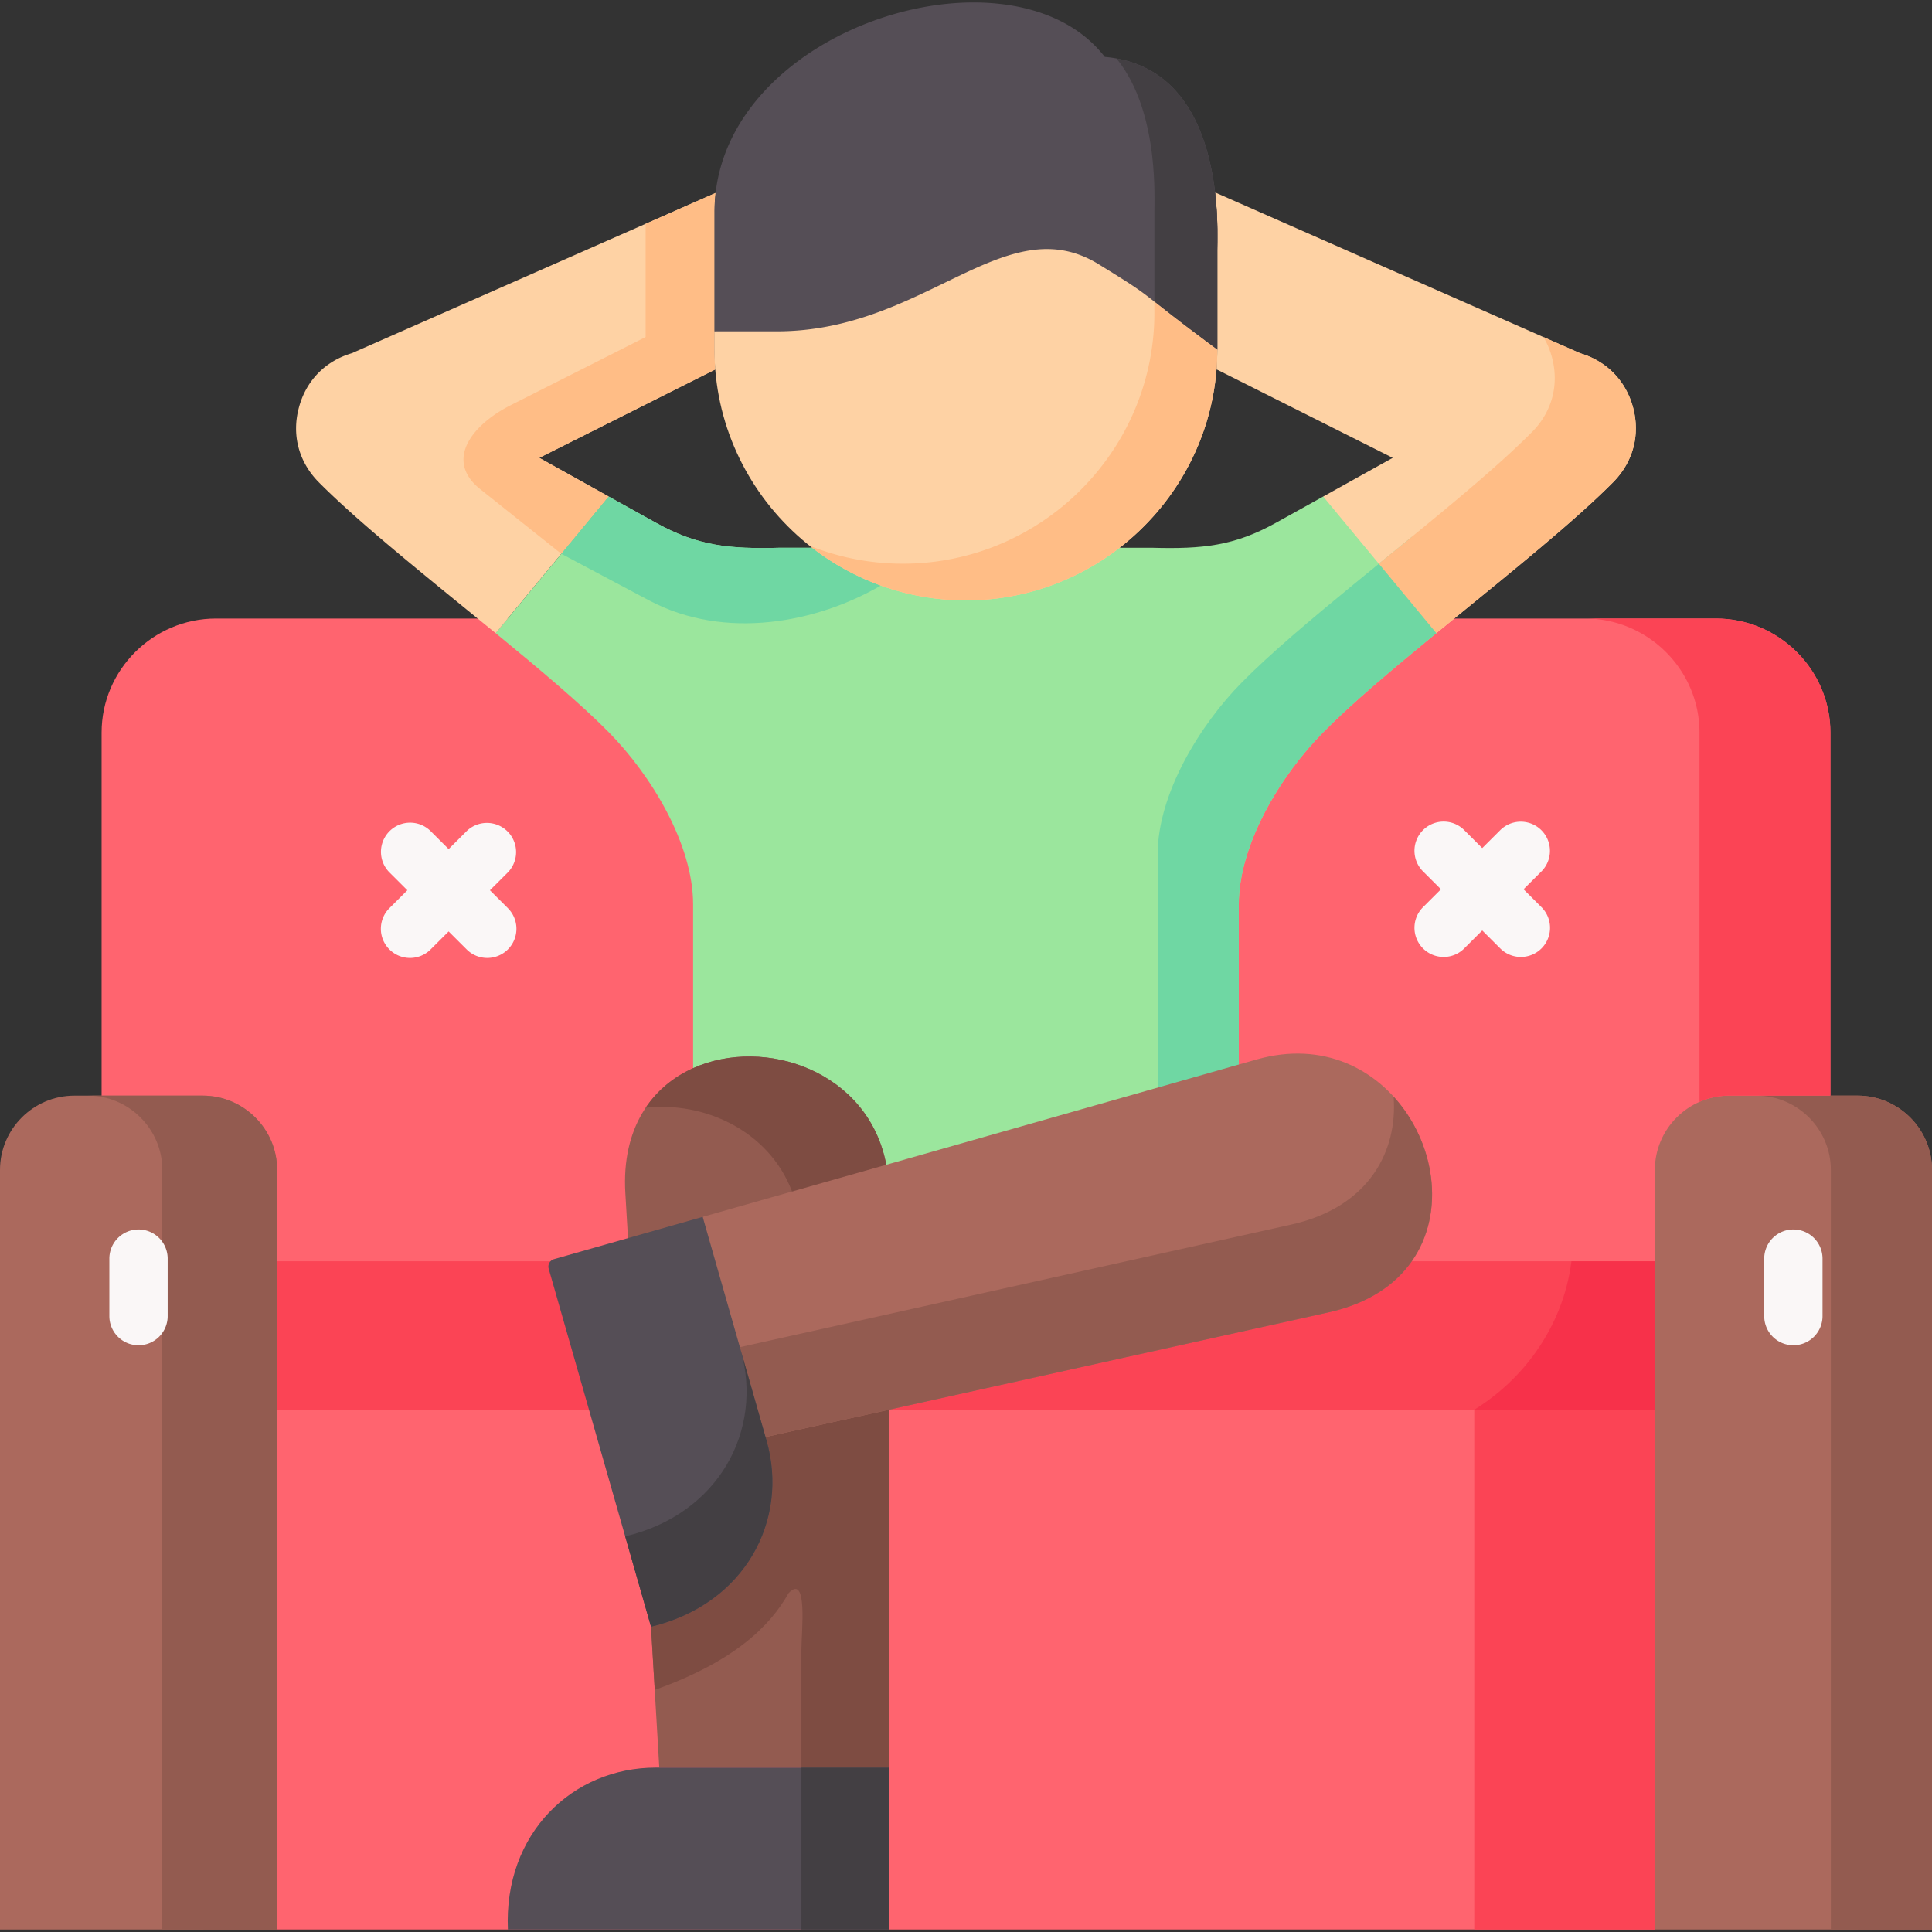 <svg xmlns="http://www.w3.org/2000/svg" version="1.1" xmlns:xlink="http://www.w3.org/1999/xlink" width="512" height="512" x="0" y="0" viewBox="0 0 512 512" style="enable-background:new 0 0 512 512" xml:space="preserve" class=""><rect x="0" y="0" width="512" height="512" fill="#333333" stroke="none"/><g><path fill="#ff646f" fill-rule="evenodd" d="M259.49 354.783h179.067l46.519-64.428V194.15c0-16.631-13.637-30.233-30.312-30.233H57.236c-16.674 0-30.312 13.602-30.312 30.233v96.205l46.519 64.428z" clip-rule="evenodd" opacity="1" data-original="#ff646f" class=""></path><path fill="#ff646f" fill-rule="evenodd" d="M438.557 511.338V334.249H73.443v177.089z" clip-rule="evenodd" opacity="1" data-original="#ff646f" class=""></path><path fill="#fb4455" fill-rule="evenodd" d="M390.695 373.599h47.862v137.74h-47.862z" clip-rule="evenodd" opacity="1" data-original="#fb4455"></path><path fill="#ab695d" fill-rule="evenodd" d="M73.443 511.338V310.015c0-10.806-8.877-19.66-19.711-19.66H19.711C8.848 290.355 0 299.209 0 310.015v201.323zM512 511.338V310.015c0-10.806-8.877-19.66-19.711-19.66H458.269c-10.863 0-19.711 8.854-19.711 19.66v201.323z" clip-rule="evenodd" opacity="1" data-original="#ab695d" class=""></path><path fill="#fed2a4" fill-rule="evenodd" d="M189.638 51.138 93.242 93.605c-7.096 2.097-12.177 7.34-14.046 14.476-1.898 7.136-.058 14.185 5.081 19.515 10.046 10.165 26.457 23.389 42.314 36.321 1.606 1.311 3.183 2.592 4.76 3.874l29.961-36.204-18.397-10.253 46.636-23.418a62.93 62.93 0 0 1-.204-5.243V56.235a42.148 42.148 0 0 1 .291-5.097z" clip-rule="evenodd" opacity="1" data-original="#fed2a4"></path><path fill="#9be69d" fill-rule="evenodd" d="M338.072 138.576c-10.951 6.087-19.419 6.961-32.823 6.583h-98.528c-13.404.379-21.872-.495-32.823-6.583l-12.586-6.99-29.961 36.204c11.622 9.554 22.602 18.758 30.049 26.33 11.184 11.359 22.281 29.622 22.281 45.554v43.399l51.191 56.418 93.417-57.38v-42.437c0-15.932 11.097-34.195 22.31-45.554 7.447-7.573 18.397-16.777 30.049-26.33l-6.454-25.544-23.537-10.66z" clip-rule="evenodd" opacity="1" data-original="#9be69d"></path><path fill="#fed2a4" fill-rule="evenodd" d="m418.729 93.605-96.717-42.612c.847 7.34.584 13.398.584 15.292v26.389c0 1.748-.058 3.495-.204 5.214l46.694 23.447-18.427 10.253 29.991 36.204c1.548-1.282 3.154-2.563 4.731-3.874 15.857-12.932 32.268-26.156 42.314-36.321 5.14-5.33 6.979-12.379 5.11-19.515-1.899-7.137-6.98-12.38-14.076-14.477z" clip-rule="evenodd" opacity="1" data-original="#fed2a4"></path><path fill="#6fd7a3" fill-rule="evenodd" d="m380.649 167.79-6.454-25.544c-2.103 1.689-12.966 10.573-15.039 12.262-11.652 9.554-22.602 18.758-30.049 26.33-11.214 11.359-22.31 29.622-22.31 45.554v72.118l21.493-16.398v-42.437c0-15.932 11.097-34.195 22.31-45.554 7.447-7.573 18.397-16.777 30.049-26.331z" clip-rule="evenodd" opacity="1" data-original="#6fd7a3"></path><path fill="#ffbd86" fill-rule="evenodd" d="M406.201 114.284c-9.724 9.874-25.406 22.573-40.795 35.098l15.243 18.408c1.548-1.282 3.154-2.563 4.731-3.874 15.857-12.932 32.268-26.156 42.314-36.321 5.14-5.33 6.979-12.379 5.11-19.515-1.898-7.136-6.979-12.379-14.075-14.476l-9.695-4.282c.993 1.66 1.752 3.495 2.278 5.476 1.868 7.137.028 14.185-5.111 19.486zM142.915 121.333l46.636-23.418a62.93 62.93 0 0 1-.204-5.243V56.235c0-1.718.088-3.408.292-5.097l-18.543 8.185v30l-35.743 18.058c-10.454 5.272-17.55 14.709-8.089 22.253l21.493 17.126 12.557-15.175z" clip-rule="evenodd" opacity="1" data-original="#ffbd86"></path><path fill="#6fd7a3" fill-rule="evenodd" d="M233.412 155.178c3.358-10.02-3.913-13.602-18.193-10.02h-8.498c-13.404.379-21.872-.495-32.823-6.583l-12.586-6.99-12.557 15.175 23.303 12.379c20.15 10.69 44.534 5.826 61.354-3.961z" clip-rule="evenodd" opacity="1" data-original="#6fd7a3"></path><path fill="#fed2a4" fill-rule="evenodd" d="M291.174 59.759c-24.822-15.292-51.834-2.971-85.27 17.767l-16.558 10.282v4.864c0 1.748.058 3.495.204 5.243 1.518 19.136 11.243 36.059 25.669 47.243 11.272 8.738 25.435 13.952 40.766 13.952 15.302 0 29.465-5.214 40.737-13.952 14.426-11.185 24.15-28.107 25.669-47.273.146-1.718.204-3.466.204-5.214C309.25 75.4 307.41 69.75 291.174 59.759z" clip-rule="evenodd" opacity="1" data-original="#fed2a4"></path><path fill="#554e56" fill-rule="evenodd" d="M322.011 50.992c-1.723-14.534-7.855-34.049-29.231-35.913C285.304 5.409 272.923.923 259.227.661h-2.395c-29.436.524-63.69 20.185-67.194 50.476a42.353 42.353 0 0 0-.292 5.097v31.573h16.558c39.364 0 60.448-33.059 85.27-17.767 16.236 9.99 8.673 5.767 31.421 22.631V66.284c0-1.893.263-7.952-.584-15.292z" clip-rule="evenodd" opacity="1" data-original="#554e56" class=""></path><path fill="#433f43" fill-rule="evenodd" d="M305.921 56.556v23.389c2.862 2.243 7.067 5.621 16.674 12.728V66.284c0-1.893.263-7.952-.584-15.292-1.635-13.806-7.242-32.097-26.136-35.505 6.016 7.369 8.469 17.389 9.461 25.777.848 7.34.585 13.398.585 15.292z" clip-rule="evenodd" opacity="1" data-original="#433f43"></path><path fill="#ffbd86" fill-rule="evenodd" d="M305.717 88.158c-1.519 19.165-11.243 36.088-25.669 47.272-11.301 8.738-25.435 13.952-40.766 13.952a66.208 66.208 0 0 1-24.763-4.777c.234.175.467.35.701.553 11.272 8.738 25.435 13.952 40.766 13.952 15.302 0 29.465-5.214 40.737-13.952 14.426-11.185 24.15-28.107 25.669-47.273.146-1.718.204-3.466.204-5.214-9.608-7.107-13.813-10.486-16.674-12.728v3a62.186 62.186 0 0 1-.205 5.215z" clip-rule="evenodd" opacity="1" data-original="#ffbd86"></path><path fill="#935b50" fill-rule="evenodd" d="M73.443 334.249v-24.233c0-10.806-8.877-19.66-19.711-19.66H23.303c10.834 0 19.711 8.854 19.711 19.66v201.323h30.429zM512 511.338V310.015c0-10.806-8.877-19.66-19.711-19.66h-26.808c10.834 0 19.711 8.854 19.711 19.66v201.323z" clip-rule="evenodd" opacity="1" data-original="#935b50" class=""></path><path fill="#fb4455" fill-rule="evenodd" d="M250.787 373.599h187.769v-39.35H73.443v39.35h90.41z" clip-rule="evenodd" opacity="1" data-original="#fb4455"></path><path fill="#935b50" fill-rule="evenodd" d="M234.872 308.675c-4.672-24.845-32.268-34.107-51.191-25.602-10.951 4.922-18.981 15.816-17.959 33.088l.701 11.942 38.138 5.592zM235.544 373.599l-32.677 7.223.263.903c6.045 21.117-5.694 43.428-30.604 49.37l2.19 37.34h60.828z" clip-rule="evenodd" opacity="1" data-original="#935b50" class=""></path><path fill="#554e56" fill-rule="evenodd" d="M235.544 468.435h-61.762c-21.989 0-40.299 17.36-39.189 42.904h100.952v-42.904z" clip-rule="evenodd" opacity="1" data-original="#554e56" class=""></path><path fill="#7e4c42" fill-rule="evenodd" d="M234.872 308.675c-4.672-24.845-32.268-34.107-51.191-25.602-4.994 2.243-9.374 5.709-12.586 10.486 15.448-1.718 32.59 5.971 38.81 22.194l2.482 6.728zM235.544 373.599l-19.77-8.214-12.907 15.437c.088.32-24.384 21.262-31.217 35.709l1.869 31.311c21.172-7.544 30.662-17.039 35.451-25.631 5.169-5.418 3.417 10.282 3.417 14.884v31.34h23.157z" clip-rule="evenodd" opacity="1" data-original="#7e4c42"></path><path fill="#433f43" fill-rule="evenodd" d="M212.387 468.435h23.157v42.904h-23.157z" clip-rule="evenodd" opacity="1" data-original="#433f43"></path><path fill="#ab695d" fill-rule="evenodd" d="m328.29 282.112-93.417 26.563-48.651 13.806-2.628 37.311 19.273 21.03 32.677-7.223 116.633-25.835c10.454-2.33 17.609-7.282 21.96-13.515 16.12-23.01-5.811-63.496-41.117-53.476z" clip-rule="evenodd" opacity="1" data-original="#ab695d" class=""></path><path fill="#935b50" fill-rule="evenodd" d="m183.593 359.793 19.273 21.03 32.677-7.223 116.633-25.835c10.454-2.33 17.609-7.282 21.96-13.515 9.14-13.078 6.045-31.748-4.818-43.632.555 7.194-1.051 14.389-5.256 20.418-4.38 6.262-11.535 11.214-21.989 13.515z" clip-rule="evenodd" opacity="1" data-original="#935b50" class=""></path><path fill="#554e56" fill-rule="evenodd" d="m202.867 380.822-16.645-58.341-39.395 11.203a2.06 2.06 0 0 0-1.417 2.548l27.117 94.862c24.909-5.942 36.649-28.253 30.604-49.37z" clip-rule="evenodd" opacity="1" data-original="#554e56" class=""></path><path fill="#433f43" fill-rule="evenodd" d="M172.526 431.095c24.909-5.942 36.649-28.253 30.604-49.37l-.263-.903-6.541-22.923c5.957 21.088-5.763 43.341-30.643 49.254z" clip-rule="evenodd" opacity="1" data-original="#433f43"></path><path fill="#fb4455" fill-rule="evenodd" d="M485.076 290.355V194.15c0-16.631-13.637-30.233-30.312-30.233h-34.692c16.674 0 30.312 13.602 30.312 30.233v97.865a19.308 19.308 0 0 1 7.885-1.66h7.213z" clip-rule="evenodd" opacity="1" data-original="#fb4455"></path><path fill="#f7314a" fill-rule="evenodd" d="M438.557 373.599v-39.35h-22.106c-1.11 8.738-4.38 16.835-9.286 23.826-4.322 6.175-9.929 11.447-16.47 15.525H438.557z" clip-rule="evenodd" opacity="1" data-original="#f7314a"></path><path fill="#faf7f7" d="M403.047 253.605a7.706 7.706 0 0 1-5.457-2.256l-20.471-20.418a7.727 7.727 0 0 1-.014-10.927 7.726 7.726 0 0 1 10.928-.014l20.471 20.418a7.727 7.727 0 0 1-5.457 13.197z" opacity="1" data-original="#faf7f7"></path><path fill="#faf7f7" d="M382.576 253.605a7.727 7.727 0 0 1-5.457-13.197l20.471-20.418a7.727 7.727 0 0 1 10.914 10.941l-20.471 20.418a7.704 7.704 0 0 1-5.457 2.256zM108.661 253.867a7.727 7.727 0 0 1-5.457-13.197l20.471-20.418a7.728 7.728 0 0 1 10.914 10.941l-20.471 20.418a7.704 7.704 0 0 1-5.457 2.256z" opacity="1" data-original="#faf7f7"></path><path fill="#faf7f7" d="M129.132 253.867a7.706 7.706 0 0 1-5.457-2.256l-20.471-20.418a7.727 7.727 0 0 1 10.914-10.941l20.471 20.418a7.727 7.727 0 0 1-5.457 13.197zM36.707 356.509a7.725 7.725 0 0 1-7.726-7.726V333.55a7.726 7.726 0 1 1 15.452 0v15.233a7.725 7.725 0 0 1-7.726 7.726zM475.264 356.509a7.725 7.725 0 0 1-7.726-7.726V333.55a7.726 7.726 0 1 1 15.452 0v15.233a7.726 7.726 0 0 1-7.726 7.726z" opacity="1" data-original="#faf7f7"></path></g></svg>